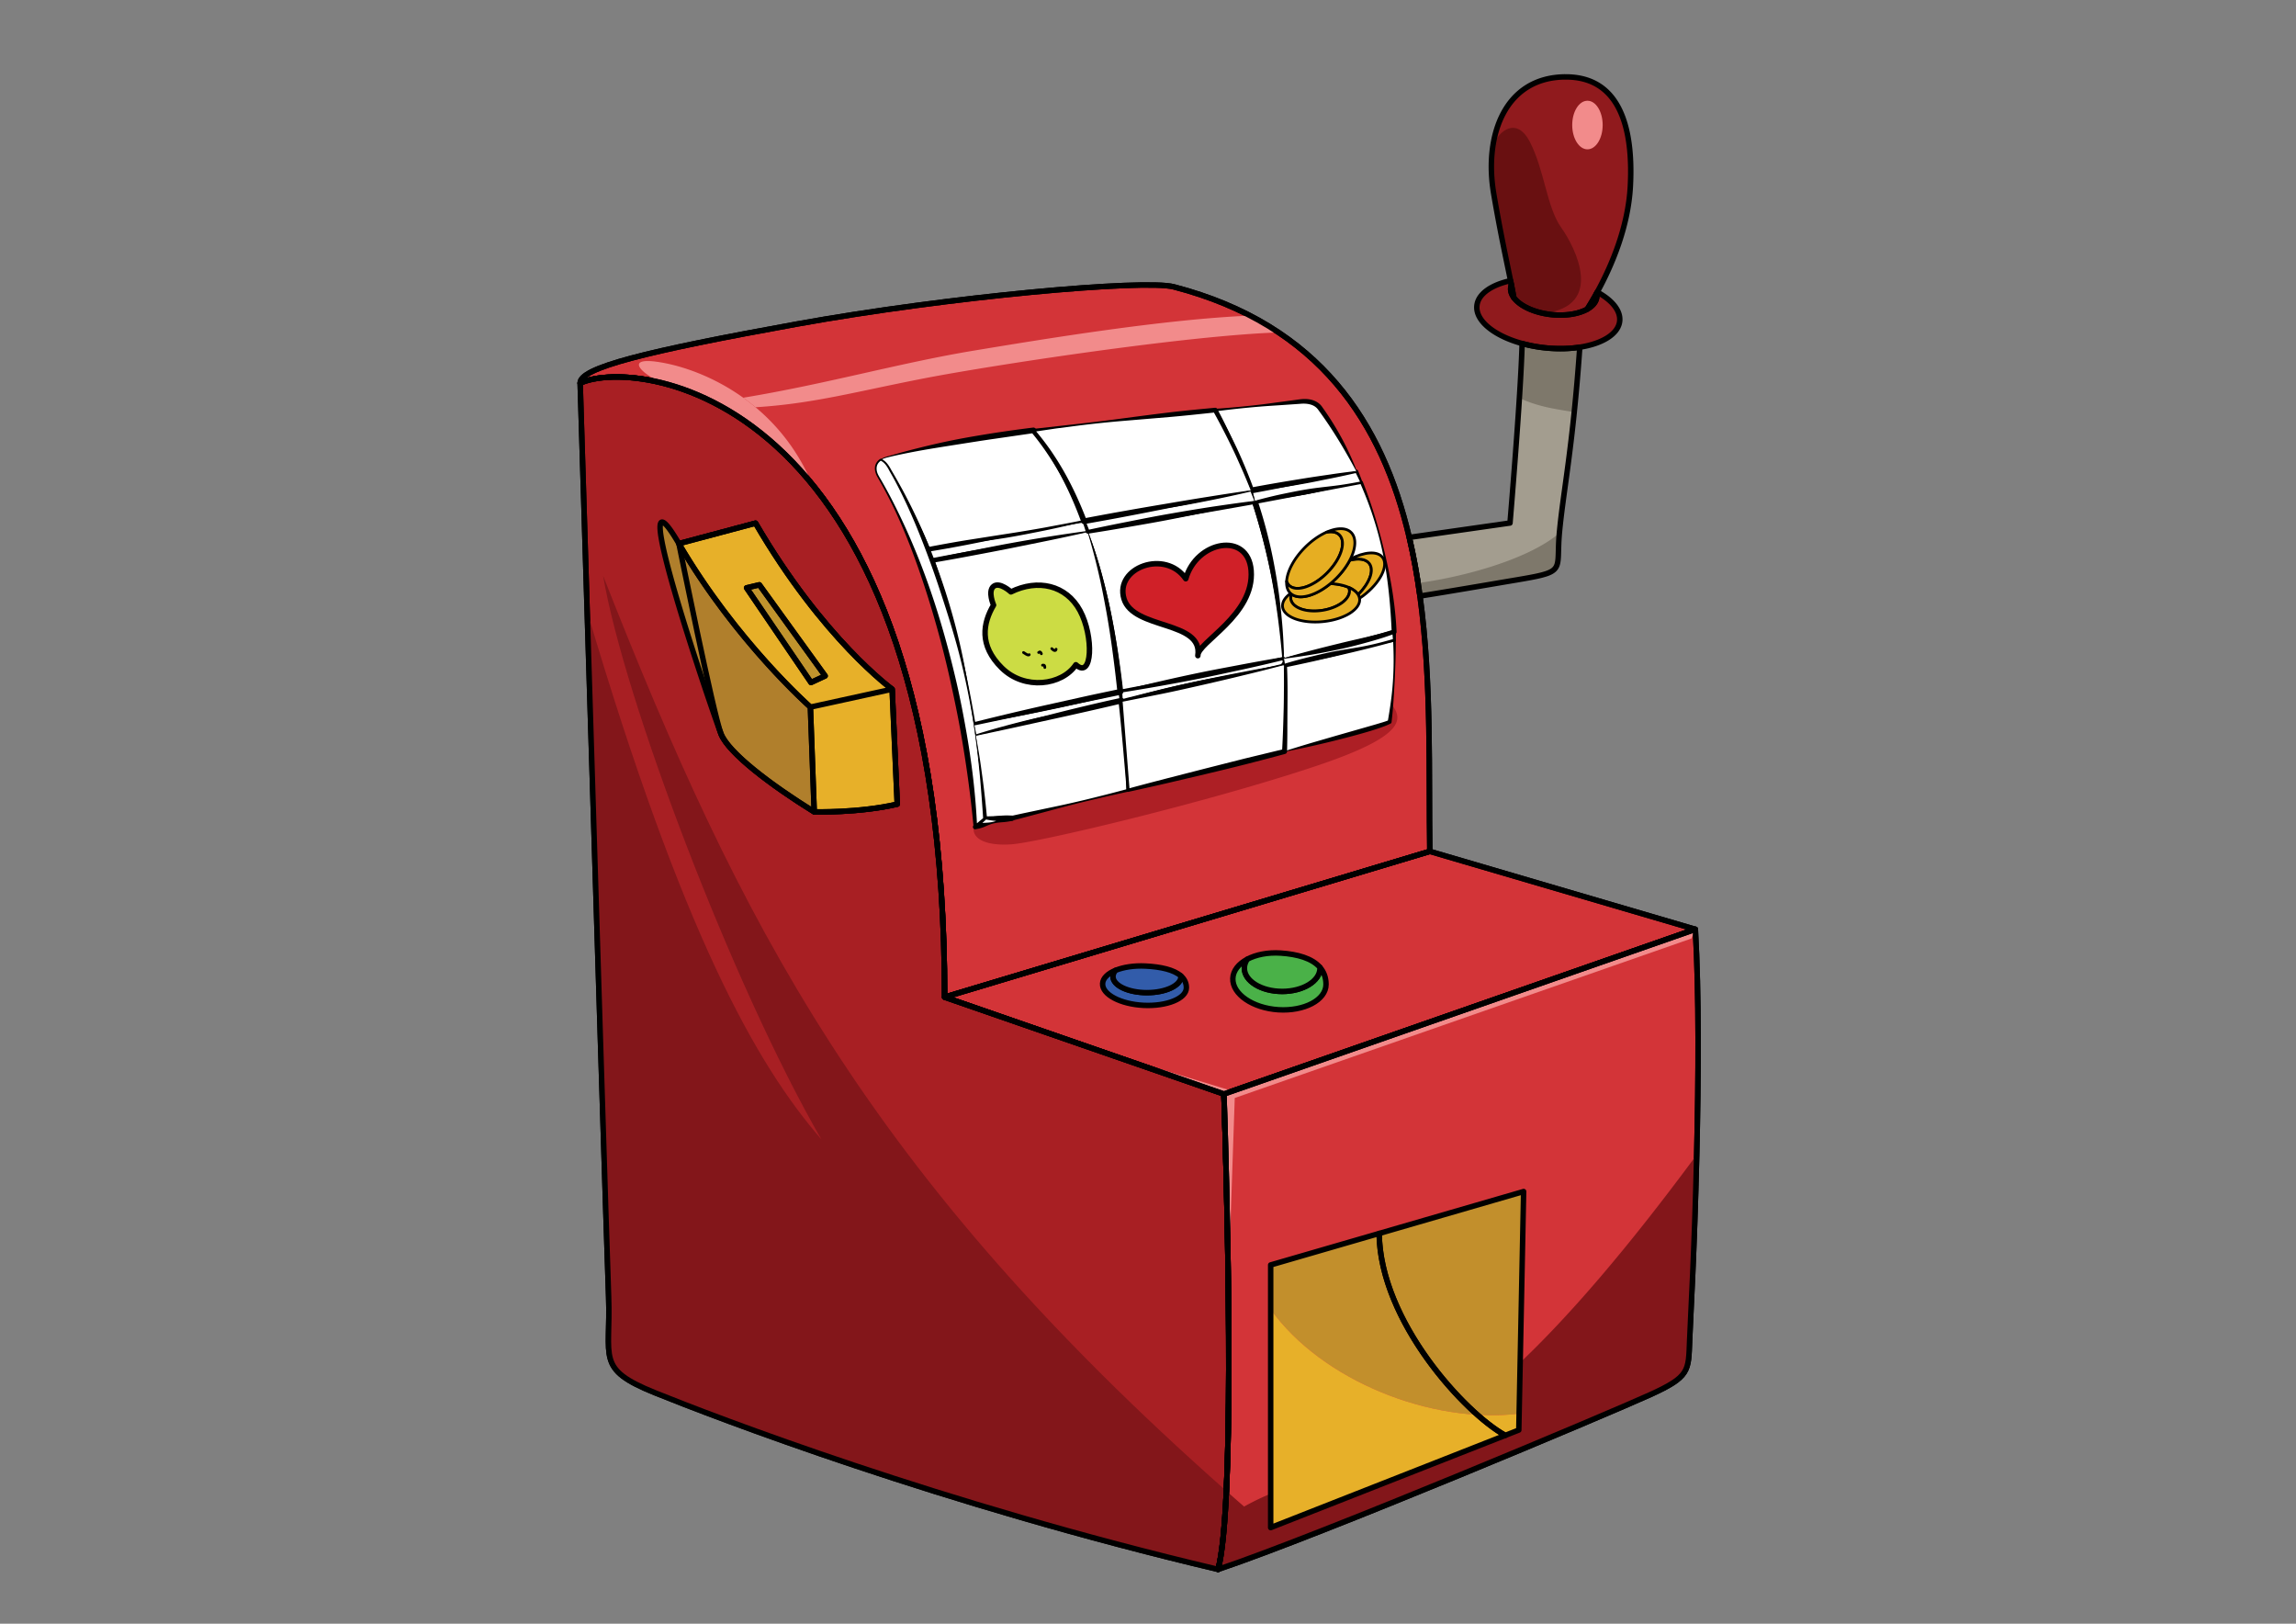<svg xmlns="http://www.w3.org/2000/svg" viewBox="0 0 841.89 595.28"><rect x="0" y="0" width="841.89" height="595.28" fill="#808080" stroke="none"/><switch><g><path stroke-linejoin="round" d="M548.22 213.94c27.527-4.709 22.123-2.637 23.572-18.574 1.358-14.938 4.943-31.467 7.476-68.079-3.883.604-8.29.711-12.917.207a52.716 52.716 0 01-8.228-1.555c-.481 19.075-4.441 65.805-4.441 65.805l-36.938 5.277c1.652 7.037 2.938 14.228 3.929 21.499 4.52-.71 12.81-2.06 27.55-4.58z" stroke="#000" stroke-linecap="round" stroke-miterlimit="10" fill="#A39D8F"/><path stroke-linejoin="round" d="M520.67 218.52c-.991-7.271-2.276-14.461-3.929-21.499-9.793-41.704-32.67-77.903-86.342-91.863-10.92-2.84-82.434 3.558-138.18 13.64s-79.659 16.058-79.487 21.658c21.496-9.857 133.63 3.908 133.63 225.12l177.92-53.443c-.46-28.13.76-61.62-3.61-93.62z" stroke="#000" stroke-linecap="round" stroke-miterlimit="10" stroke-width="2" fill="#D33438"/><path stroke-linejoin="round" fill="#D33438" stroke="#000" stroke-linecap="round" stroke-miterlimit="10" stroke-width="2" d="M448.78 401.09l172.86-60.39-97.35-28.57-177.93 53.44z"/><path stroke-linejoin="round" d="M448.78 401.09l-102.42-35.515c0-221.21-112.14-234.98-133.63-225.12 0 0 1.092 35.644 2.572 83.717 2.901 94.241 7.292 236.26 7.868 251.24.87 22.621-4.87 26.362 17.032 35.206s104.77 40.747 206.44 64.747c1.473-5.485 2.439-15.783 3.047-28.732 2.42-51.66-.91-145.56-.91-145.56zM277.03 191.81c24.814 42.605 50.096 60.864 50.096 60.864l1.873 42.137c-14.046 3.277-30.432 2.828-30.432 2.828-15.918-9.85-31.369-21.555-34.178-28.578s-15.45-69.76-15.45-69.76l28.09-7.49z" stroke="#000" stroke-linecap="round" stroke-miterlimit="10" stroke-width="2" fill="#A81F23"/><path d="M221.14 211.05c7.624 45.129 47.3 149.9 80.046 206.67-24.014-27.652-50.938-75.681-85.879-193.54 2.901 94.241 7.292 236.26 7.868 251.24.87 22.621-4.87 26.362 17.032 35.206s104.77 40.747 206.44 64.747c1.473-5.485 2.439-15.783 3.047-28.732-131.84-116.62-178.44-208.15-228.56-335.6z" fill="#83161A"/><path stroke-linejoin="round" d="M621.64 340.7l-172.85 60.389s3.323 93.904.902 145.54c-.607 12.949-1.574 23.247-3.047 28.732 37.666-12.666 143.67-57.333 158.33-64s14.12-8.669 14.563-19.874 1.714-31.143 2.6-68.114c.67-27.86.87-59.03-.49-82.68z" stroke="#000" stroke-linecap="round" stroke-miterlimit="10" stroke-width="2" fill="#D33438"/><path d="M465.93 463.75v16.284c18.763 26.196 59.009 42.132 91.102 38.235l.379-18.745 1.27-62.68-92.75 26.91z" fill="#C28F2C"/><path d="M465.93 480.03v80.005l90.979-35.754.122-6.016c-32.09 3.89-72.34-12.04-91.1-38.24z" fill="#E7B029"/><path stroke-linejoin="round" d="M327.12 252.68l-29.964 6.555 1.405 38.41s16.386.45 30.432-2.828l-1.87-42.14zM297.16 259.23l29.964-6.555s-25.282-18.259-50.096-60.864l-28.091 7.491c21.08 36.04 48.23 59.92 48.23 59.92zm-18.72-44.83l24.125 33.403-5.196 2.413-23.619-34.703 4.7-1.11z" stroke="#000" stroke-linecap="round" stroke-miterlimit="10" fill="#E7B029"/><path stroke-linejoin="round" d="M297.16 259.23s-27.155-23.877-48.223-59.928 12.641 62.737 15.45 69.76 18.259 18.728 34.178 28.578l-1.41-38.41z" stroke="#000" stroke-linecap="round" stroke-miterlimit="10" fill="#B07F2C"/><path stroke-linejoin="round" stroke="#000" stroke-linecap="round" stroke-miterlimit="10" fill="#C1942D" d="M302.57 247.81l-24.13-33.41-4.69 1.12 23.62 34.7z"/><path stroke-linejoin="round" d="M585.49 108.93c.05-.455.017-.909-.075-1.359a119.576 119.576 0 01-3.418 5.773c2.01-1.13 3.3-2.64 3.49-4.41zM553.94 105.49c-.135 1.242.294 2.475 1.146 3.632-.263-1.48-.559-3.038-.887-4.694-.13.34-.22.69-.26 1.06z" stroke="#000" stroke-linecap="round" stroke-miterlimit="10" stroke-width="2" fill="#fff"/><path stroke-linejoin="round" d="M585.68 107.09c-.087.158-.174.325-.26.481.092.45.125.904.075 1.359-.192 1.771-1.482 3.283-3.493 4.414-3.088 1.736-7.892 2.567-13.167 1.992-6.304-.687-11.518-3.185-13.745-6.211-.853-1.158-1.281-2.391-1.146-3.632.04-.365.13-.719.26-1.062a383.2 383.2 0 00-.309-1.535c-7.029 1.541-11.882 4.841-12.349 9.128-.606 5.569 6.37 11.108 16.577 13.913a52.672 52.672 0 008.228 1.555c4.627.504 9.034.397 12.917-.207 8.249-1.283 14.12-4.817 14.636-9.555.4-3.87-2.83-7.72-8.24-10.65z" stroke="#000" stroke-linecap="round" stroke-miterlimit="10" fill="#901A1D"/><path stroke-linejoin="round" d="M573.8 28.195c-22 .25-29.707 21.5-26.104 42.75 2.376 14.009 4.594 24.057 6.189 31.949l.309 1.535c.328 1.656.624 3.214.887 4.694 2.228 3.026 7.441 5.525 13.745 6.211 5.275.575 10.079-.255 13.167-1.992a119.092 119.092 0 003.418-5.773c.086-.157.173-.323.26-.481 5.694-10.389 11.331-24.275 12.129-38.643.98-17.992-2.02-40.492-24.02-40.242z" stroke="#000" stroke-linecap="round" stroke-miterlimit="10" fill="#901A1D"/><path d="M557.41 499.52l-.379 18.745-.122 6.016-90.979 35.754v-12.418a91.833 91.833 0 00-9.75 4.717 1299.2 1299.2 0 01-6.496-5.707c-.607 12.949-1.574 23.247-3.047 28.732 37.666-12.666 143.67-57.333 158.33-64s14.12-8.669 14.563-19.874 1.714-31.143 2.6-68.114c-26.14 35.41-47.16 59.47-64.71 76.15z" fill="#83161A"/><g stroke-linejoin="round" stroke="#000" stroke-linecap="round" stroke-miterlimit="10" fill="none"><path d="M465.93 463.75v96.29l90.98-35.76.12-6.01.38-18.75 1.27-62.68z"/><path stroke-width="2" d="M446.64 575.36c1.473-5.485 2.439-15.783 3.047-28.732 2.421-51.639-.902-145.54-.902-145.54M505.72 452.21c.331 32.092 31.385 65.864 46.246 74.021"/></g><g fill="#7E786B"><path d="M520.67 218.52c4.525-.71 12.813-2.059 27.547-4.58 27.48-4.701 22.143-2.646 23.565-18.495-12.511 10.562-38.257 16.556-51.814 18.304.24 1.59.48 3.18.7 4.78zM579.26 127.28c-3.883.604-8.29.711-12.917.207a52.716 52.716 0 01-8.228-1.555c-.13 5.14-.513 12.289-1.002 19.99 7.223 3.318 13.169 3.997 20.115 5.198.72-6.9 1.42-14.75 2.04-23.85z"/></g><path d="M471.02 275.5c-17.451 4.458-38.33 9.596-57.398 14.226A10532.733 10532.733 0 01371 299.976c-8.29 1.976-13.365 3.174-13.365 3.174-.04-.584-.089-1.18-.133-1.77-2.519 6.245 4.192 8.802 13.351 8.163 10.384-.725 72.929-15.696 111.81-28.737 32.341-10.847 31.931-17.016 27.682-22.461a175.216 175.216 0 01-.792 6.308c-3.06 1.53-18.55 5.74-38.54 10.85z" fill="#AD1F25"/><g fill="#F28B8B"><path d="M277.03 149.3a76.27 76.27 0 00-4.502-3.492c-10.292-7.365-21.117-11.267-29.277-12.784-16.544-3.076-6.523 5.442.961 7.731 16.293 4.383 35.94 15.054 53.634 36.822-5.13-12.21-12.63-21.44-20.81-28.28z"/><path d="M272.53 145.81a75.618 75.618 0 014.502 3.492c21.551-1.342 37.049-5.811 62.603-10.741 23.083-4.454 94.617-15.509 129.19-16.689a110.767 110.767 0 00-10.467-6.153c-31.541 1.309-75.417 8.538-101.19 12.808-27.47 4.55-53.99 12.23-84.63 17.28zM401.42 384.66l47.36 16.43 3.13-1.1z"/><path d="M451.91 399.99l-3.131 1.094s1.169 33.043 1.615 70.706l2.361-69.252 167.43-58.457 1.446-3.386-169.73 59.3z"/></g><path d="M555.09 109.12c1.88 2.554 5.889 4.727 10.882 5.757 22.666-2.601 11.671-24.185 6.443-31.518s-6.106-21-11.439-31.333-12.692-2.762-13.671 2.289c-.709 5.277-.563 10.95.4 16.627 2.376 14.009 4.594 24.057 6.189 31.949l.309 1.535c.33 1.66.62 3.22.89 4.7z" fill="#691011"/><ellipse cy="45.838" cx="582.08" rx="5.583" ry="8.908" fill="#F28B8B"/><path d="M398.88 194.98c5.686 16.538 9.437 35.97 11.917 58.683 22.698-4.725 43.05-8.737 59.933-12.256-1.33-21.253-4.898-40.229-10.645-57.689-18.98 3.44-40.1 7.35-61.2 11.27z" fill="#fff"/><path d="M399.01 195.06a157.633 157.633 0 014.652 14.163 224.667 224.667 0 013.522 14.621 270.397 270.397 0 012.6 14.811 283.6 283.6 0 011.84 14.917l-1.004-.729 30.071-5.637c5.004-.974 9.994-2.016 14.982-3.065 4.994-1.021 9.963-2.169 14.938-3.271l-.436.571c-.385-4.878-.934-9.74-1.549-14.587a269.098 269.098 0 00-2.295-14.471 216.71 216.71 0 00-3.172-14.289c-1.232-4.719-2.565-9.412-4.099-14.041l1.208.719-15.321 2.695-15.334 2.628c-5.108.893-10.233 1.698-15.349 2.555-5.07.84-10.16 1.64-15.25 2.42zm-.15-.18a1183.253 1183.253 0 0115.222-3.243c5.083-1.032 10.157-2.113 15.249-3.102l15.269-2.996 15.293-2.877c.53-.1 1.044.214 1.206.714l.002.005c1.529 4.684 2.915 9.417 4.069 14.207a219.72 219.72 0 013.007 14.46c.853 4.848 1.502 9.729 2.021 14.618.531 4.889.846 9.797 1.077 14.704v.015a.54.54 0 01-.436.556c-5.006.977-10.026 1.873-15.022 2.885-5.003.983-10.006 1.963-14.994 3.015-9.976 2.104-19.907 4.428-29.858 6.64a.828.828 0 01-.988-.628l-.014-.079-.002-.022a866.27 866.27 0 00-1.923-14.845 397.778 397.778 0 00-2.368-14.772c-.894-4.906-1.853-9.802-3.017-14.654a240.893 240.893 0 00-3.871-14.47.101.101 0 01.069-.128c-.01 0 0 0 0 0z"/><path d="M470.73 241.4c17.767-3.703 31.691-6.862 40.47-9.734-.854-19.163-4.886-37.858-11.976-54.815-11.082 1.844-24.47 4.207-39.139 6.86 5.75 17.45 9.32 36.43 10.65 57.68z" fill="#fff"/><path d="M470.82 241.28c3.323-.867 6.661-1.659 9.987-2.503a771.028 771.028 0 0010.104-2.483c6.72-1.692 13.454-3.363 20.006-5.471l-.615.889c-.417-9.334-1.233-18.688-3.058-27.896a121.376 121.376 0 00-3.535-13.611c-1.403-4.476-3.102-8.854-4.99-13.138l.59.326-39.038 7.371.82-1.378c1.545 4.679 2.924 9.415 4.075 14.205 1.185 4.782 2.121 9.621 2.929 14.475a192.79 192.79 0 011.878 14.63c.47 4.83.74 9.7.85 14.57zm-.19.13a404.731 404.731 0 00-1.773-14.586 318.878 318.878 0 00-2.438-14.458c-.934-4.795-2.05-9.548-3.252-14.275-1.233-4.719-2.574-9.409-4.092-14.043l-.004-.012a1.054 1.054 0 01.824-1.367l19.592-3.334 9.813-1.564 9.834-1.451.02-.003a.53.53 0 01.57.329c1.736 4.387 3.241 8.857 4.632 13.356 1.358 4.51 2.546 9.067 3.622 13.654 2.14 9.169 3.691 18.53 4.114 27.974a.9.9 0 01-.615.89c-3.325 1.102-6.7 1.979-10.072 2.84-3.38.832-6.769 1.61-10.17 2.321a782.096 782.096 0 01-10.22 2.037c-3.419.612-6.833 1.245-10.266 1.784a.103.103 0 01-.119-.085l.02-.01z"/><path d="M460.08 183.71c14.669-2.653 28.057-5.016 39.139-6.86a143.745 143.745 0 00-1.778-4.076c-8.641 1.512-21.971 3.96-38.686 7.043.46 1.3.9 2.6 1.33 3.9z" fill="#fff"/><path d="M460.16 183.59c3.171-.9 6.364-1.679 9.573-2.372 3.243-.678 6.489-1.343 9.759-1.875 3.271-.521 6.578-.843 9.867-1.254 3.292-.401 6.555-.967 9.806-1.607l-.283.513a154.454 154.454 0 00-1.948-3.985l.612.323a352.003 352.003 0 01-9.61 2.081c-3.216.626-6.418 1.329-9.645 1.899a329.889 329.889 0 01-9.698 1.608c-3.24.493-6.495.911-9.753 1.315l.323-.559c.33 1.32.69 2.62.99 3.93zm-.17.15l-1.631-3.783a.4.4 0 01.269-.546l.055-.013c3.188-.785 6.378-1.556 9.582-2.249 3.205-.69 6.415-1.354 9.64-1.941 3.22-.608 6.465-1.082 9.698-1.622 3.237-.518 6.485-.979 9.745-1.372l.058-.007a.53.53 0 01.555.33 183.434 183.434 0 011.608 4.167l.009.024a.365.365 0 01-.292.489c-3.282.447-6.548.99-9.783 1.713-3.236.712-6.455 1.529-9.705 2.157-3.253.616-6.527 1.109-9.804 1.597-3.28.466-6.574.855-9.891 1.124a.12.12 0 01-.12-.08z"/><path d="M411.14 256.87c21.018-4.775 41.921-9.307 59.726-13.172-.042-.769-.09-1.533-.138-2.296-16.883 3.519-37.235 7.531-59.933 12.256.11 1.06.23 2.13.34 3.21z" fill="#fff"/><path d="M411.23 256.74a313.726 313.726 0 0114.658-3.97c4.953-1.212 9.915-2.383 14.911-3.399 5.002-.989 10.036-1.825 15.044-2.783a286.36 286.36 0 0014.921-3.347l-.367.481-.204-2.288.641.489a562.245 562.245 0 01-14.904 3.463c-4.985 1.068-9.961 2.186-14.96 3.181a773.352 773.352 0 01-15.027 2.839c-2.509.452-5.021.887-7.538 1.3-2.514.427-5.03.849-7.554 1.229l.224-.309c.07 1.04.12 2.08.16 3.12zm-.19.14l-.527-3.191a.267.267 0 01.193-.3l.032-.008a339.836 339.836 0 017.422-1.874 408.25 408.25 0 017.443-1.775 647.77 647.77 0 0114.945-3.259c4.992-1.032 10.011-1.935 15.016-2.899a848.169 848.169 0 0115.056-2.693l.036-.006a.52.52 0 01.599.424l.007.072.071 2.304.001.026a.448.448 0 01-.368.455 280.06 280.06 0 00-14.963 3.147l-14.83 3.75c-4.961 1.172-9.951 2.202-14.948 3.208-4.999.996-10.015 1.917-15.062 2.71-.07 0-.12-.04-.13-.1z"/><path d="M357.08 265.39c.215 1.434.421 2.861.619 4.283 16.562-4.264 35.041-8.628 53.439-12.807-.111-1.081-.228-2.146-.345-3.212-16.78 3.5-34.83 7.38-53.72 11.74z" fill="#fff"/><path d="M357.2 265.48c.322 1.377.596 2.763.874 4.15l-.468-.313c4.371-1.397 8.787-2.628 13.214-3.809 4.436-1.149 8.879-2.273 13.382-3.141 4.492-.912 9.011-1.704 13.476-2.722 4.472-.99 8.905-2.15 13.335-3.323l-.438.611-.462-3.195.821.597c-4.453 1.089-8.918 2.11-13.387 3.116-4.465 1.022-8.931 2.041-13.418 2.955a829.56 829.56 0 01-13.478 2.687c-4.45.8-8.93 1.65-13.43 2.37zm-.14-.18c4.394-1.339 8.825-2.521 13.259-3.693a488.607 488.607 0 0113.365-3.245c4.465-1.037 8.958-1.945 13.457-2.829 4.494-.9 8.996-1.764 13.515-2.542l.05-.009c.36-.062.702.18.764.54l.008.066.227 3.229.003.038a.545.545 0 01-.441.573c-4.501.856-8.996 1.743-13.445 2.824-4.456 1.053-8.854 2.355-13.271 3.567-4.406 1.257-8.866 2.287-13.323 3.331-4.465 1.011-8.932 2.011-13.431 2.897l-.043.009a.358.358 0 01-.42-.282l-.005-.04c-.116-1.438-.251-2.876-.344-4.321-.02-.06.01-.11.06-.12z"/><path d="M497.44 172.78c-3.744-8.229-8.223-16.013-13.438-23.187-1.613-2.218-4.528-2.658-7.067-2.397-10.306 1.058-20.821 2.097-31.344 3.15a199.049 199.049 0 0113.164 29.477c16.72-3.08 30.05-5.53 38.69-7.04z" fill="#fff"/><path d="M497.28 172.7c-2.58-4.828-5.293-9.555-8.222-14.136a164.58 164.58 0 00-4.596-6.811l-1.194-1.644a4.669 4.669 0 00-1.274-1.168c-.992-.618-2.238-.887-3.505-.951-.65-.032-1.253.008-1.958.068l-2.063.143-4.129.284c-2.751.196-5.507.342-8.255.575a330.138 330.138 0 00-16.448 1.756l.368-.697a238.102 238.102 0 013.96 7.073c1.271 2.386 2.461 4.816 3.62 7.261a189.492 189.492 0 013.251 7.439c1.023 2.505 2.033 5.02 2.923 7.577l-1.198-.694c6.439-1.22 12.905-2.299 19.377-3.343 3.236-.522 6.481-.996 9.727-1.465 3.18-.49 6.39-.9 9.6-1.28zm.18.18a506.999 506.999 0 01-9.598 2.167c-3.203.696-6.406 1.398-9.616 2.056-6.421 1.316-12.846 2.613-19.296 3.771a1.073 1.073 0 01-1.198-.694c-.899-2.523-1.782-5.053-2.754-7.55a205.879 205.879 0 00-3.04-7.445c-1.039-2.472-2.147-4.916-3.271-7.354a177.94 177.94 0 00-3.51-7.255l-.013-.024a.465.465 0 01.381-.674 330.155 330.155 0 0016.471-1.532c2.738-.317 5.469-.722 8.202-1.081l4.101-.552c1.369-.159 2.697-.444 4.218-.433 1.476.008 3.029.305 4.398 1.14a6.046 6.046 0 011.758 1.606l1.209 1.722a106.044 106.044 0 014.463 7.025 102.718 102.718 0 017.168 14.969.105.105 0 01-.059.136c0-.06-.01-.06-.01-.05z"/><path d="M397.49 191.1a12852.626 12852.626 0 01-57.254 10.337c.524 1.345 1.04 2.7 1.546 4.063 17.813-3.234 37.434-6.874 57.098-10.52-.46-1.32-.93-2.61-1.4-3.88z" fill="#fff"/><path d="M397.42 191.21a316.969 316.969 0 01-14.105 3.231c-4.753.965-9.509 1.91-14.292 2.711-4.787.775-9.602 1.393-14.401 2.1a270.364 270.364 0 00-14.313 2.592l.319-.569 1.672 4.024-.618-.352a652.73 652.73 0 0114.21-2.976c4.749-.923 9.487-1.905 14.248-2.766a641.463 641.463 0 0128.677-4.563l-.255.437-1.16-3.86zm.16-.15a104.316 104.316 0 011.612 3.807.319.319 0 01-.176.415l-.044.015-.035.008a618.27 618.27 0 01-28.411 6.008c-4.755.896-9.533 1.667-14.301 2.49a562.632 562.632 0 01-14.347 2.238l-.033.005a.539.539 0 01-.585-.357l-1.42-4.103-.009-.027a.412.412 0 01.328-.542 258.094 258.094 0 0014.323-2.526c4.745-1.005 9.473-2.106 14.229-3.054 4.759-.923 9.544-1.707 14.332-2.476a329.897 329.897 0 0114.426-1.963c.06-.02.1.01.12.05z"/><path d="M398.88 194.98c-19.664 3.646-39.284 7.286-57.098 10.52 3.069 8.264 5.818 16.849 8.233 25.533 3.079 11.076 5.346 22.876 7.068 34.366 18.885-4.362 36.939-8.244 53.713-11.736-2.47-22.72-6.23-42.15-11.91-58.68z" fill="#fff"/><path d="M398.81 195.09a833.061 833.061 0 01-14.106 3.041l-14.227 2.886c-4.748.938-9.5 1.85-14.256 2.738a719.178 719.178 0 01-14.288 2.564l.637-1.118c1.73 4.88 3.29 9.816 4.75 14.777a457.257 457.257 0 014.074 14.963c1.241 5.018 2.419 10.05 3.432 15.119a446.76 446.76 0 012.845 15.244l-.72-.491a1058.507 1058.507 0 0126.757-6.359l13.422-2.986c4.474-.996 8.965-1.914 13.449-2.861l-.847 1.165a496.533 496.533 0 00-1.782-14.857 321.6 321.6 0 00-2.294-14.782c-.896-4.905-1.834-9.806-2.99-14.66-1.13-4.81-2.4-9.61-3.85-14.37zm.16-.15a164.012 164.012 0 014.683 14.278c1.335 4.831 2.548 9.701 3.549 14.615 2.031 9.822 3.536 19.747 4.655 29.707a1.075 1.075 0 01-.847 1.165l-26.906 5.596-26.892 5.669-.021.004a.584.584 0 01-.693-.451l-.007-.043c-.682-5.109-1.439-10.211-2.381-15.281-.965-5.064-2.019-10.115-3.343-15.098-1.312-4.987-2.865-9.905-4.511-14.79a342.496 342.496 0 00-5.266-14.526.83.83 0 01.612-1.114l.025-.005a873.24 873.24 0 0114.27-2.649l14.294-2.518 14.318-2.394a851.94 851.94 0 0114.348-2.231c.06-.02.11.01.12.05z"/><path d="M460.08 183.71c-.43-1.306-.871-2.604-1.325-3.893-17.286 3.189-38.191 7.059-61.269 11.274.476 1.275.938 2.569 1.389 3.88 21.1-3.91 42.22-7.82 61.2-11.26z" fill="#fff"/><path d="M459.94 183.63l-1.503-3.699.38.22c-5.056 1.213-10.136 2.289-15.227 3.313-5.094 1.004-10.188 2.007-15.327 2.763-5.134.791-10.288 1.468-15.4 2.371-5.116.882-10.2 1.941-15.278 3.034l.415-.731a187.588 187.588 0 011.521 3.85l-.77-.449a755.272 755.272 0 0115.244-3.127c5.086-1.015 10.176-2.014 15.288-2.895a735.064 735.064 0 0115.354-2.532c5.1-.74 10.19-1.49 15.31-2.1zm.16.18c-5.047 1.234-10.117 2.331-15.188 3.436a843.232 843.232 0 01-15.249 3.092c-5.089 1-10.198 1.888-15.31 2.762a769.62 769.62 0 01-15.352 2.544l-.042.006a.659.659 0 01-.729-.456 191.184 191.184 0 00-1.257-3.91l-.012-.035a.534.534 0 01.426-.696c5.136-.774 10.265-1.585 15.361-2.577 5.1-.972 10.157-2.173 15.235-3.263 5.071-1.125 10.188-2.005 15.305-2.887 5.12-.86 10.25-1.67 15.405-2.341l.035-.004a.317.317 0 01.345.225c.392 1.32.767 2.641 1.102 3.973a.105.105 0 01-.074.129l.01.01z"/><path d="M471.02 275.5c19.995-5.108 35.483-9.323 38.531-10.847a175.268 175.268 0 001.758-29.959c-8.688 2.104-23.089 5.235-40.442 9.002.54 10.07.6 20.65.15 31.81z" fill="#fff"/><path d="M471.13 275.36a442.595 442.595 0 019.441-2.912l9.612-2.792 9.612-2.748 4.793-1.377c1.568-.485 3.229-.909 4.646-1.512l-.384.531c.436-2.457.823-4.924 1.157-7.4.339-2.476.592-4.964.749-7.458.334-4.988.331-9.998.046-14.985l.625.479c-3.342.891-6.678 1.803-10.035 2.62-3.354.833-6.713 1.64-10.08 2.41l-10.098 2.32a603.974 603.974 0 01-10.13 2.167l.809-1.062c.247 5.316.278 10.639.16 15.954-.16 5.27-.42 10.53-.93 15.77zm-.21.14c-.091-5.309-.148-10.606-.337-15.897a488.897 488.897 0 00-.744-15.847 1.02 1.02 0 01.787-1.057l.022-.005a660.572 660.572 0 0110.113-2.233l10.141-2.106 20.287-4.15.032-.006a.494.494 0 01.593.485c-.015 5.025-.176 10.039-.428 15.05a575.775 575.775 0 01-.45 7.516c-.173 2.506-.4 5.01-.686 7.509a.667.667 0 01-.365.522l-.019.009c-1.617.792-3.169 1.323-4.773 1.861-1.592.535-3.195 1.02-4.803 1.483-3.217.92-6.445 1.781-9.686 2.594a383.35 383.35 0 01-9.747 2.327c-3.259.736-6.53 1.416-9.814 2.046a.104.104 0 01-.122-.083z"/><path d="M357.7 269.68c1.516 10.878 2.564 21.356 3.354 30.518l9.943-.218c10.373-2.472 25.786-6.162 42.622-10.25-.621-11.631-1.426-22.579-2.481-32.858-18.39 4.18-36.87 8.54-53.43 12.81z" fill="#fff"/><path d="M357.82 269.76c.49 2.483.893 4.984 1.308 7.481.409 2.53.742 5.07 1.09 7.609.697 5.078 1.244 10.174 1.713 15.275l-.891-.8a484.81 484.81 0 019.943-.21l-.182.023c3.561-.816 7.144-1.535 10.716-2.303 3.573-.766 7.157-1.484 10.718-2.298a385.67 385.67 0 0010.658-2.552c3.548-.868 7.081-1.802 10.61-2.749l-.389.523c-.424-5.475-.913-10.942-1.389-16.407-.493-5.464-.991-10.925-1.609-16.372l1.255.901a1141.24 1141.24 0 01-13.381 3.092 1533.478 1533.478 0 01-13.407 2.978l-13.416 2.948-13.35 2.87zm-.14-.18a444.215 444.215 0 0113.207-3.827c4.414-1.237 8.848-2.392 13.288-3.523a660.688 660.688 0 0113.34-3.312 640.771 640.771 0 0113.4-3.055l.021-.005a1.022 1.022 0 011.234.906c.501 5.481.948 10.965 1.27 16.456.338 5.49.532 10.986.694 16.48v.024a.497.497 0 01-.39.499c-3.57.777-7.139 1.563-10.692 2.411a413.756 413.756 0 00-10.651 2.583c-3.542.894-7.063 1.88-10.596 2.815-3.533.932-7.056 1.911-10.602 2.789a.742.742 0 01-.16.022l-.022.001c-3.313.112-6.628.182-9.943.226h-.012a.874.874 0 01-.879-.8l-1.242-15.287-1.34-15.292c-.02-.04.01-.08.06-.1z"/><path d="M470.86 243.7c-17.805 3.865-38.708 8.397-59.726 13.172 1.055 10.279 1.86 21.227 2.481 32.858 19.068-4.63 39.947-9.768 57.398-14.226.46-11.16.4-21.74-.15-31.8z" fill="#fff"/><path d="M470.77 243.83a573.355 573.355 0 01-14.712 3.716 907.426 907.426 0 01-14.883 3.508c-4.971 1.126-9.938 2.266-14.932 3.281l-14.995 2.999.365-.509 2.594 32.875-.721-.537c4.758-1.288 9.524-2.541 14.295-3.775l14.319-3.67 14.329-3.625 14.365-3.477-.69.853c.303-5.283.46-10.572.6-15.865.064-2.647.07-5.294.093-7.944.02-2.59-.02-5.2-.03-7.81zm.19-.14c.27 2.642.454 5.291.626 7.941.171 2.651.26 5.306.344 7.962.179 5.312.125 10.629.002 15.943a.899.899 0 01-.657.844l-.033.009c-4.753 1.313-9.528 2.536-14.301 3.771a966.333 966.333 0 01-14.363 3.515l-14.393 3.392a1015.118 1015.118 0 01-14.431 3.227l-.024.005a.577.577 0 01-.697-.542l-.307-8.23c-.104-2.744-.305-5.481-.478-8.221a253.189 253.189 0 00-1.583-16.39.458.458 0 01.343-.504l.023-.005 14.84-3.712c4.954-1.203 9.941-2.263 14.927-3.326a732.06 732.06 0 0114.991-3.024 549.708 549.708 0 0115.051-2.747.104.104 0 01.12.085l-.01.01z"/><path d="M470.73 241.4c.048.763.096 1.527.138 2.296 17.354-3.767 31.754-6.899 40.442-9.002-.027-1.01-.065-2.019-.11-3.027-8.78 2.87-22.71 6.03-40.47 9.73z" fill="#fff"/><path d="M470.84 241.49c.123.73.233 1.461.328 2.193l-.368-.279c3.313-1.012 6.655-1.891 10.012-2.704 3.359-.803 6.715-1.613 10.123-2.187 3.403-.598 6.832-1.08 10.211-1.788 3.381-.697 6.725-1.569 10.037-2.54l-.403.527-.255-3.011.881.609c-3.272 1.239-6.615 2.244-9.972 3.17-3.354.938-6.725 1.805-10.126 2.527a239.06 239.06 0 01-10.236 1.985c-3.39.55-6.79 1.09-10.22 1.49zm-.13-.19c3.332-1.02 6.69-1.903 10.043-2.805a632.98 632.98 0 0110.089-2.535c3.361-.835 6.741-1.583 10.107-2.376a349.61 349.61 0 0010.042-2.558l.067-.019a.644.644 0 01.813.628l-.034 3.043v.045a.496.496 0 01-.403.481c-3.399.651-6.788 1.319-10.144 2.143-3.356.812-6.67 1.823-10.012 2.709-3.336.91-6.726 1.573-10.114 2.239-3.392.656-6.797 1.243-10.232 1.696l-.045.006a.285.285 0 01-.321-.246l-.002-.04a57.46 57.46 0 01.066-2.308c-.02-.04.01-.08.06-.1z"/><path d="M361.06 300.2l-3.421 2.956s5.075-1.198 13.365-3.174l-9.94.21z" fill="#fff"/><path d="M361.1 300.3c-.825 1.331-1.836 2.447-2.905 3.495l-.755-1.478c1.097-.333 2.211-.597 3.375-.646 1.161-.063 2.327-.108 3.434-.402 1.114-.262 2.187-.7 3.258-1.14 1.068-.454 2.168-.778 3.265-1.114l.25 1.944c-.828.063-1.655.135-2.484.143a28.368 28.368 0 01-2.489-.078 31.891 31.891 0 01-2.492-.248c-.83-.11-1.65-.25-2.47-.47zm-.05-.2c.823-.262 1.648-.438 2.474-.593a31.475 31.475 0 012.479-.357 28.347 28.347 0 012.483-.187c.828-.029 1.658.007 2.488.033l.114.004a.978.978 0 01.136 1.941c-1.13.194-2.258.401-3.417.477-1.155.091-2.31.182-3.423.449-1.121.234-2.182.719-3.249 1.184-1.063.479-2.177.743-3.308.937l-.105.019a.84.84 0 01-.649-1.497c1.202-.913 2.462-1.761 3.914-2.386l.013-.005c.03.01.05 0 .06 0z"/><path d="M326.44 172.42c5.13 8.741 9.727 18.582 13.795 29.017 19.949-3.552 39.261-7.049 57.254-10.337-4.799-12.869-10.868-23.916-18.56-33.321-20.664 2.752-39.28 5.91-53.784 9.812-.906.244-1.632.565-2.206.942 1.27.53 2.38 1.69 3.5 3.89z" fill="#fff"/><path d="M326.52 172.36c1.372 2.303 2.664 4.657 3.96 7.005 1.27 2.363 2.56 4.719 3.77 7.118 2.417 4.797 4.737 9.657 6.763 14.64l-.93-.522c4.761-.913 9.53-1.786 14.316-2.565l14.372-2.255a541.714 541.714 0 0014.35-2.38c4.763-.905 9.536-1.756 14.284-2.747l-.337.593c-2.323-5.931-5.105-11.665-8.211-17.191-3.146-5.503-6.668-10.788-10.721-15.64l.923.365-14.112 2.05c-4.705.67-9.396 1.425-14.089 2.161-4.691.747-9.389 1.471-14.068 2.318-2.338.429-4.67.89-6.996 1.384-1.163.246-2.325.5-3.479.786-1.158.281-2.317.524-3.304 1.16l-.022-.241c.847.364 1.552.984 2.113 1.688.58.7 1.03 1.48 1.43 2.27zm-.17.1c-.412-.782-.866-1.546-1.428-2.221-.555-.677-1.236-1.254-2.036-1.585a.137.137 0 01-.022-.242c1.011-.702 2.22-1.001 3.352-1.32l3.442-.968a277.85 277.85 0 016.918-1.818c4.626-1.164 9.278-2.237 13.96-3.149 4.68-.922 9.388-1.686 14.095-2.438 4.714-.711 9.433-1.38 14.163-1.956l.022-.002c.356-.043.692.107.902.368a100.79 100.79 0 0110.587 16.139c3.036 5.674 5.458 11.64 7.601 17.672l.006.017a.436.436 0 01-.343.577c-4.792.752-9.558 1.64-14.335 2.468a587.644 587.644 0 00-14.273 2.806c-4.751.972-9.499 1.967-14.258 2.898-4.759.934-9.536 1.767-14.32 2.554l-.023.004a.826.826 0 01-.907-.526c-1.871-5.005-3.745-10.018-5.896-14.921-1.075-2.45-2.162-4.9-3.376-7.287-1.188-2.402-2.486-4.743-3.827-7.064l.02-.01z"/><path d="M458.76 179.82a199.049 199.049 0 00-13.164-29.477c-22.899 2.292-45.824 4.655-66.665 7.43 7.692 9.406 13.761 20.453 18.56 33.321 23.07-4.21 43.97-8.08 61.26-11.27z" fill="#fff"/><path d="M458.62 179.74c-1.005-2.459-2.002-4.91-3.07-7.335-1.095-2.457-2.165-4.92-3.323-7.344a254.806 254.806 0 00-7.38-14.307l.836.441c-5.559.591-11.114 1.196-16.684 1.678l-16.711 1.399a398.106 398.106 0 00-16.678 1.731l-8.314 1.074-8.31 1.23.344-.871a101.282 101.282 0 015.894 7.626 108.611 108.611 0 015.116 8.179c3.155 5.61 5.813 11.488 8.113 17.49l-1.166-.662c5.102-.958 10.204-1.915 15.319-2.806 5.109-.918 10.228-1.786 15.348-2.646 5.117-.877 10.238-1.732 15.369-2.537 5.09-.82 10.19-1.59 15.29-2.33zm.16.18a876.63 876.63 0 01-15.229 3.298 1031.079 1031.079 0 01-15.263 3.112 1223.611 1223.611 0 01-15.287 2.988c-5.098.983-10.209 1.897-15.321 2.805l-.014.002a1.034 1.034 0 01-1.152-.665c-2.166-5.961-4.713-11.783-7.699-17.374a109.185 109.185 0 00-4.806-8.201 98.288 98.288 0 00-5.492-7.771l-.014-.018a.53.53 0 01.358-.853l16.673-1.871a727.761 727.761 0 0016.648-2.05c5.545-.729 11.091-1.462 16.643-2.126 5.553-.664 11.12-1.18 16.687-1.703l.012-.001a.846.846 0 01.824.442 167.38 167.38 0 016.98 14.635c1.04 2.494 2.067 4.992 2.968 7.539.91 2.541 1.791 5.096 2.559 7.679a.103.103 0 01-.067.13l-.01-.01z"/><path d="M357.7 269.68a413.167 413.167 0 00-.619-4.283c-1.722-11.489-3.989-23.29-7.068-34.366-2.415-8.684-5.164-17.27-8.233-25.533a256.964 256.964 0 00-1.546-4.063c-4.068-10.436-8.665-20.276-13.795-29.017-1.124-2.195-2.227-3.349-3.5-3.887-2.448 1.609-2.094 4.243-.885 6.295 20.03 34.05 32.831 87.892 35.579 128.33l3.421-2.956c-.8-9.16-1.84-19.63-3.36-30.51z" fill="#fff"/><path d="M357.6 269.69a263.426 263.426 0 00-5.041-26.528c-2.103-8.746-4.83-17.317-7.611-25.862-2.791-8.541-5.89-16.979-9.346-25.27-1.749-4.137-3.604-8.232-5.621-12.248-1.006-2.009-2.05-4-3.164-5.952-.278-.497-.557-.956-.833-1.485-.257-.491-.53-.962-.839-1.413-.611-.896-1.376-1.686-2.339-2.098l.316-.029c-.578.374-1.068.87-1.36 1.472-.296.6-.385 1.293-.307 1.978.119 1.405.997 2.604 1.728 3.887a167.25 167.25 0 014.221 7.778c2.675 5.256 5.183 10.601 7.458 16.046 4.594 10.873 8.396 22.077 11.58 33.443a373.784 373.784 0 014.375 17.158c1.322 5.754 2.437 11.553 3.458 17.367 2.047 11.625 3.472 23.374 4.005 35.169l-1.074-.448 3.488-2.879-.188.462a653.324 653.324 0 00-1.158-15.304c-.47-5.1-1.06-10.18-1.75-15.25zm.2-.03a864.733 864.733 0 012.004 15.227 736.049 736.049 0 011.797 15.259.522.522 0 01-.167.443l-.021.019-3.354 3.033a.643.643 0 01-1.072-.417l-.003-.031c-1.086-11.699-2.705-23.335-4.736-34.9-1.022-5.782-2.219-11.531-3.472-17.266a369.796 369.796 0 00-4.157-17.115c-3.061-11.336-6.582-22.555-10.803-33.521-2.135-5.471-4.425-10.89-7.05-16.148a167.079 167.079 0 00-4.126-7.784c-.365-.648-.735-1.256-1.095-1.936-.339-.684-.602-1.417-.7-2.195-.1-.773-.011-1.601.337-2.33.343-.732.923-1.326 1.572-1.756a.348.348 0 01.317-.029c1.133.468 2.002 1.363 2.665 2.307.334.474.634.976.905 1.479.25.467.562.968.84 1.45a272.934 272.934 0 013.326 5.902 201.647 201.647 0 016.048 12.127c3.795 8.208 6.978 16.683 9.775 25.272 2.764 8.596 5.059 17.354 6.807 26.215 1.74 8.86 3.09 17.78 4.35 26.7z"/><g stroke-linejoin="round" stroke="#000" stroke-linecap="round" stroke-miterlimit="10"><g stroke-width="2"><path d="M433 357.78c.006.077.024.153.024.231 0 3.261-5.577 5.904-12.458 5.904-6.88 0-12.458-2.644-12.458-5.904 0-.811.346-1.582.968-2.284-2.856 1.165-4.674 2.884-4.773 4.879-.197 3.977 6.52 7.542 15.002 7.962s15.713-2.458 15.716-6.44c.01-1.78-.73-3.21-2.02-4.35z" fill="#325CAA"/><path d="M420.57 363.92c6.88 0 12.458-2.644 12.458-5.904 0-.078-.019-.154-.024-.231-2.562-2.262-7.33-3.336-12.98-3.616-4.23-.209-8.1.403-10.942 1.563-.623.702-.968 1.474-.968 2.284-.01 3.27 5.57 5.91 12.45 5.91z" fill="#325CAA"/><path d="M483.97 354.63c.007.112.027.222.027.335 0 4.701-6.204 8.513-13.856 8.513-7.653 0-13.857-3.812-13.857-8.513 0-1.168.385-2.281 1.077-3.295-3.177 1.681-5.199 4.159-5.309 7.035-.22 5.734 7.252 10.876 16.687 11.482 9.435.604 17.478-3.546 17.481-9.289 0-2.57-.82-4.63-2.25-6.26z" fill="#4AB148"/><path d="M470.14 363.47c7.652 0 13.856-3.812 13.856-8.513 0-.113-.021-.223-.027-.335-2.85-3.262-8.152-4.81-14.438-5.214-4.705-.303-9.01.581-12.172 2.254-.692 1.014-1.077 2.127-1.077 3.295.01 4.7 6.21 8.51 13.86 8.51z" fill="#4AB148"/></g><path stroke-width="2" d="M364.32 221.83s-2.22-5.083 0-6.862 6.356 2.033 6.356 2.033c9.842-4.829 20.263-2.542 25.346 6.862s4.575 25.435-1.525 19.834c-5.083 7.616-18.808 9.442-27.195 1.158s-6.86-16.43-2.98-23.02z" fill="#CCDC44"/><path stroke-width="2" d="M434.8 212.17c3.914-13.877 22.793-17.417 23.955-3.045 1.325 16.394-19.786 26.428-19.532 31.257 2.004-12.962-23.657-9.442-27.086-20.869s15.19-18.27 22.66-7.34z" fill="#D02028"/><g fill="#E6AE22"><path d="M473.54 217.79c-.242.616-.334 1.243-.233 1.865.521 3.219 5.755 5.05 11.688 4.089 5.932-.96 10.319-4.349 9.797-7.569a3.299 3.299 0 00-.263-.835c-1.81-.777-4.116-1.267-6.694-1.389-5.43 4.47-11.35 6.12-14.31 3.84z"/><path d="M502.11 206.6c-1.272-1.693-3.967-2.03-7.174-1.212-1.164 2.224-2.841 4.52-4.977 6.65-.066.066-.136.126-.202.192a30.904 30.904 0 01-1.921 1.728c2.578.122 4.885.612 6.694 1.389 1.606.69 2.815 1.603 3.47 2.681 4.18-4.22 6-8.91 4.11-11.43z"/><path d="M506.95 204.36c-1.854-2.466-6.71-2.081-11.799.612-.068.138-.147.277-.22.416 3.207-.817 5.901-.481 7.174 1.212 1.896 2.517.067 7.216-4.109 11.427.254.418.422.862.498 1.326.433-.29.865-.58 1.292-.902 6.27-4.72 9.48-11.04 7.17-14.1z"/><path d="M498.5 219.35a3.692 3.692 0 00-.498-1.326c-.654-1.078-1.863-1.991-3.47-2.681.121.267.216.544.263.835.522 3.22-3.865 6.609-9.797 7.569-5.933.961-11.166-.87-11.688-4.089-.101-.622-.009-1.249.233-1.865a4.049 4.049 0 01-.295-.243c-2.004 1.424-3.137 3.125-2.965 4.845.383 3.82 7.019 6.284 14.822 5.501 7.802-.781 13.818-4.512 13.435-8.333-.01-.08-.03-.15-.04-.22zM486.6 210.07c5.11-5.096 7.14-11.349 4.53-13.965-1.079-1.083-2.784-1.371-4.774-.977-2.564 1.144-5.283 3.008-7.777 5.496-4.146 4.135-6.598 8.895-6.806 12.529.188.537.46 1.018.85 1.408 2.61 2.62 8.87.61 13.98-4.49z"/><path d="M495.42 195.21c-1.868-1.875-5.296-1.763-9.061-.084 1.99-.394 3.695-.105 4.774.977 2.609 2.616.58 8.869-4.53 13.965-5.111 5.097-11.369 7.107-13.978 4.491-.39-.391-.661-.872-.85-1.408-.101 1.763.319 3.265 1.346 4.294.039.04.087.067.128.105.094.087.193.165.295.243 2.958 2.28 8.882.63 14.294-3.839a30.904 30.904 0 001.921-1.728c.066-.066.136-.125.202-.192 2.136-2.13 3.813-4.426 4.977-6.65.072-.139.151-.278.22-.416 2-4.03 2.25-7.77.27-9.76z"/></g></g><g stroke-linejoin="round" stroke="#000" stroke-linecap="round" stroke-miterlimit="10" stroke-width="2" fill="none"><path d="M548.22 213.94c27.527-4.709 22.123-2.637 23.572-18.574 1.358-14.938 4.943-31.467 7.476-68.079-3.883.604-8.29.711-12.917.207a52.716 52.716 0 01-8.228-1.555c-.481 19.075-4.441 65.805-4.441 65.805l-36.938 5.277c1.652 7.037 2.938 14.228 3.929 21.499 4.52-.71 12.81-2.06 27.55-4.58z"/><path d="M520.67 218.52c-.991-7.271-2.276-14.461-3.929-21.499-9.793-41.704-32.67-77.903-86.342-91.863-10.92-2.84-82.434 3.558-138.18 13.64s-79.659 16.058-79.487 21.658c21.496-9.857 133.63 3.908 133.63 225.12l177.92-53.443c-.46-28.13.76-61.62-3.61-93.62z"/><path d="M448.78 401.09l172.86-60.39-97.35-28.57-177.93 53.44z"/><path d="M448.78 401.09l-102.42-35.515c0-221.21-112.14-234.98-133.63-225.12 0 0 1.092 35.644 2.572 83.717 2.901 94.241 7.292 236.26 7.868 251.24.87 22.621-4.87 26.362 17.032 35.206s104.77 40.747 206.44 64.747c1.473-5.485 2.439-15.783 3.047-28.732 2.42-51.66-.91-145.56-.91-145.56zM277.03 191.81c24.814 42.605 50.096 60.864 50.096 60.864l1.873 42.137c-14.046 3.277-30.432 2.828-30.432 2.828-15.918-9.85-31.369-21.555-34.178-28.578s-15.45-69.76-15.45-69.76l28.09-7.49z"/><path d="M621.64 340.7l-172.85 60.389s3.323 93.904.902 145.54c-.607 12.949-1.574 23.247-3.047 28.732 37.666-12.666 143.67-57.333 158.33-64s14.12-8.669 14.563-19.874 1.714-31.143 2.6-68.114c.67-27.86.87-59.03-.49-82.68zM327.12 252.68l-29.964 6.555 1.405 38.41s16.386.45 30.432-2.828l-1.87-42.14zM297.16 259.23l29.964-6.555s-25.282-18.259-50.096-60.864l-28.091 7.491c21.08 36.04 48.23 59.92 48.23 59.92zm-18.72-44.83l24.125 33.403-5.196 2.413-23.619-34.703 4.7-1.11z"/><path d="M297.16 259.23s-27.155-23.877-48.223-59.928 12.641 62.737 15.45 69.76 18.259 18.728 34.178 28.578l-1.41-38.41zM302.57 247.81l-24.13-33.41-4.69 1.12 23.62 34.7zM585.49 108.93c.05-.455.017-.909-.075-1.359a119.576 119.576 0 01-3.418 5.773c2.01-1.13 3.3-2.64 3.49-4.41zM553.94 105.49c-.135 1.242.294 2.475 1.146 3.632-.263-1.48-.559-3.038-.887-4.694-.13.34-.22.69-.26 1.06z"/><path d="M585.68 107.09c-.087.158-.174.325-.26.481.092.45.125.904.075 1.359-.192 1.771-1.482 3.283-3.493 4.414-3.088 1.736-7.892 2.567-13.167 1.992-6.304-.687-11.518-3.185-13.745-6.211-.853-1.158-1.281-2.391-1.146-3.632.04-.365.13-.719.26-1.062a383.2 383.2 0 00-.309-1.535c-7.029 1.541-11.882 4.841-12.349 9.128-.606 5.569 6.37 11.108 16.577 13.913a52.672 52.672 0 008.228 1.555c4.627.504 9.034.397 12.917-.207 8.249-1.283 14.12-4.817 14.636-9.555.4-3.87-2.83-7.72-8.24-10.65z"/><path d="M573.8 28.195c-22 .25-29.707 21.5-26.104 42.75 2.376 14.009 4.594 24.057 6.189 31.949l.309 1.535c.328 1.656.624 3.214.887 4.694 2.228 3.026 7.441 5.525 13.745 6.211 5.275.575 10.079-.255 13.167-1.992a119.092 119.092 0 003.418-5.773c.086-.157.173-.323.26-.481 5.694-10.389 11.331-24.275 12.129-38.643.98-17.992-2.02-40.492-24.02-40.242zM465.93 463.75v96.29l90.98-35.76.12-6.01.38-18.75 1.27-62.68zM446.64 575.36c1.473-5.485 2.439-15.783 3.047-28.732 2.421-51.639-.902-145.54-.902-145.54M505.72 452.21c.331 32.092 31.385 65.864 46.246 74.021"/></g><path stroke-linejoin="round" d="M375.3 239.22c1.415.943 1.781 1.101 2.096.786M380.85 239.22c.419-.419.838-.167.996.467M385.66 237.8c.748.786 1.481.996 1.586.21M382.27 243.88c.209-.052.891-.262.838.838" stroke="#000" stroke-linecap="round" stroke-miterlimit="10" fill="none"/></g></switch></svg>